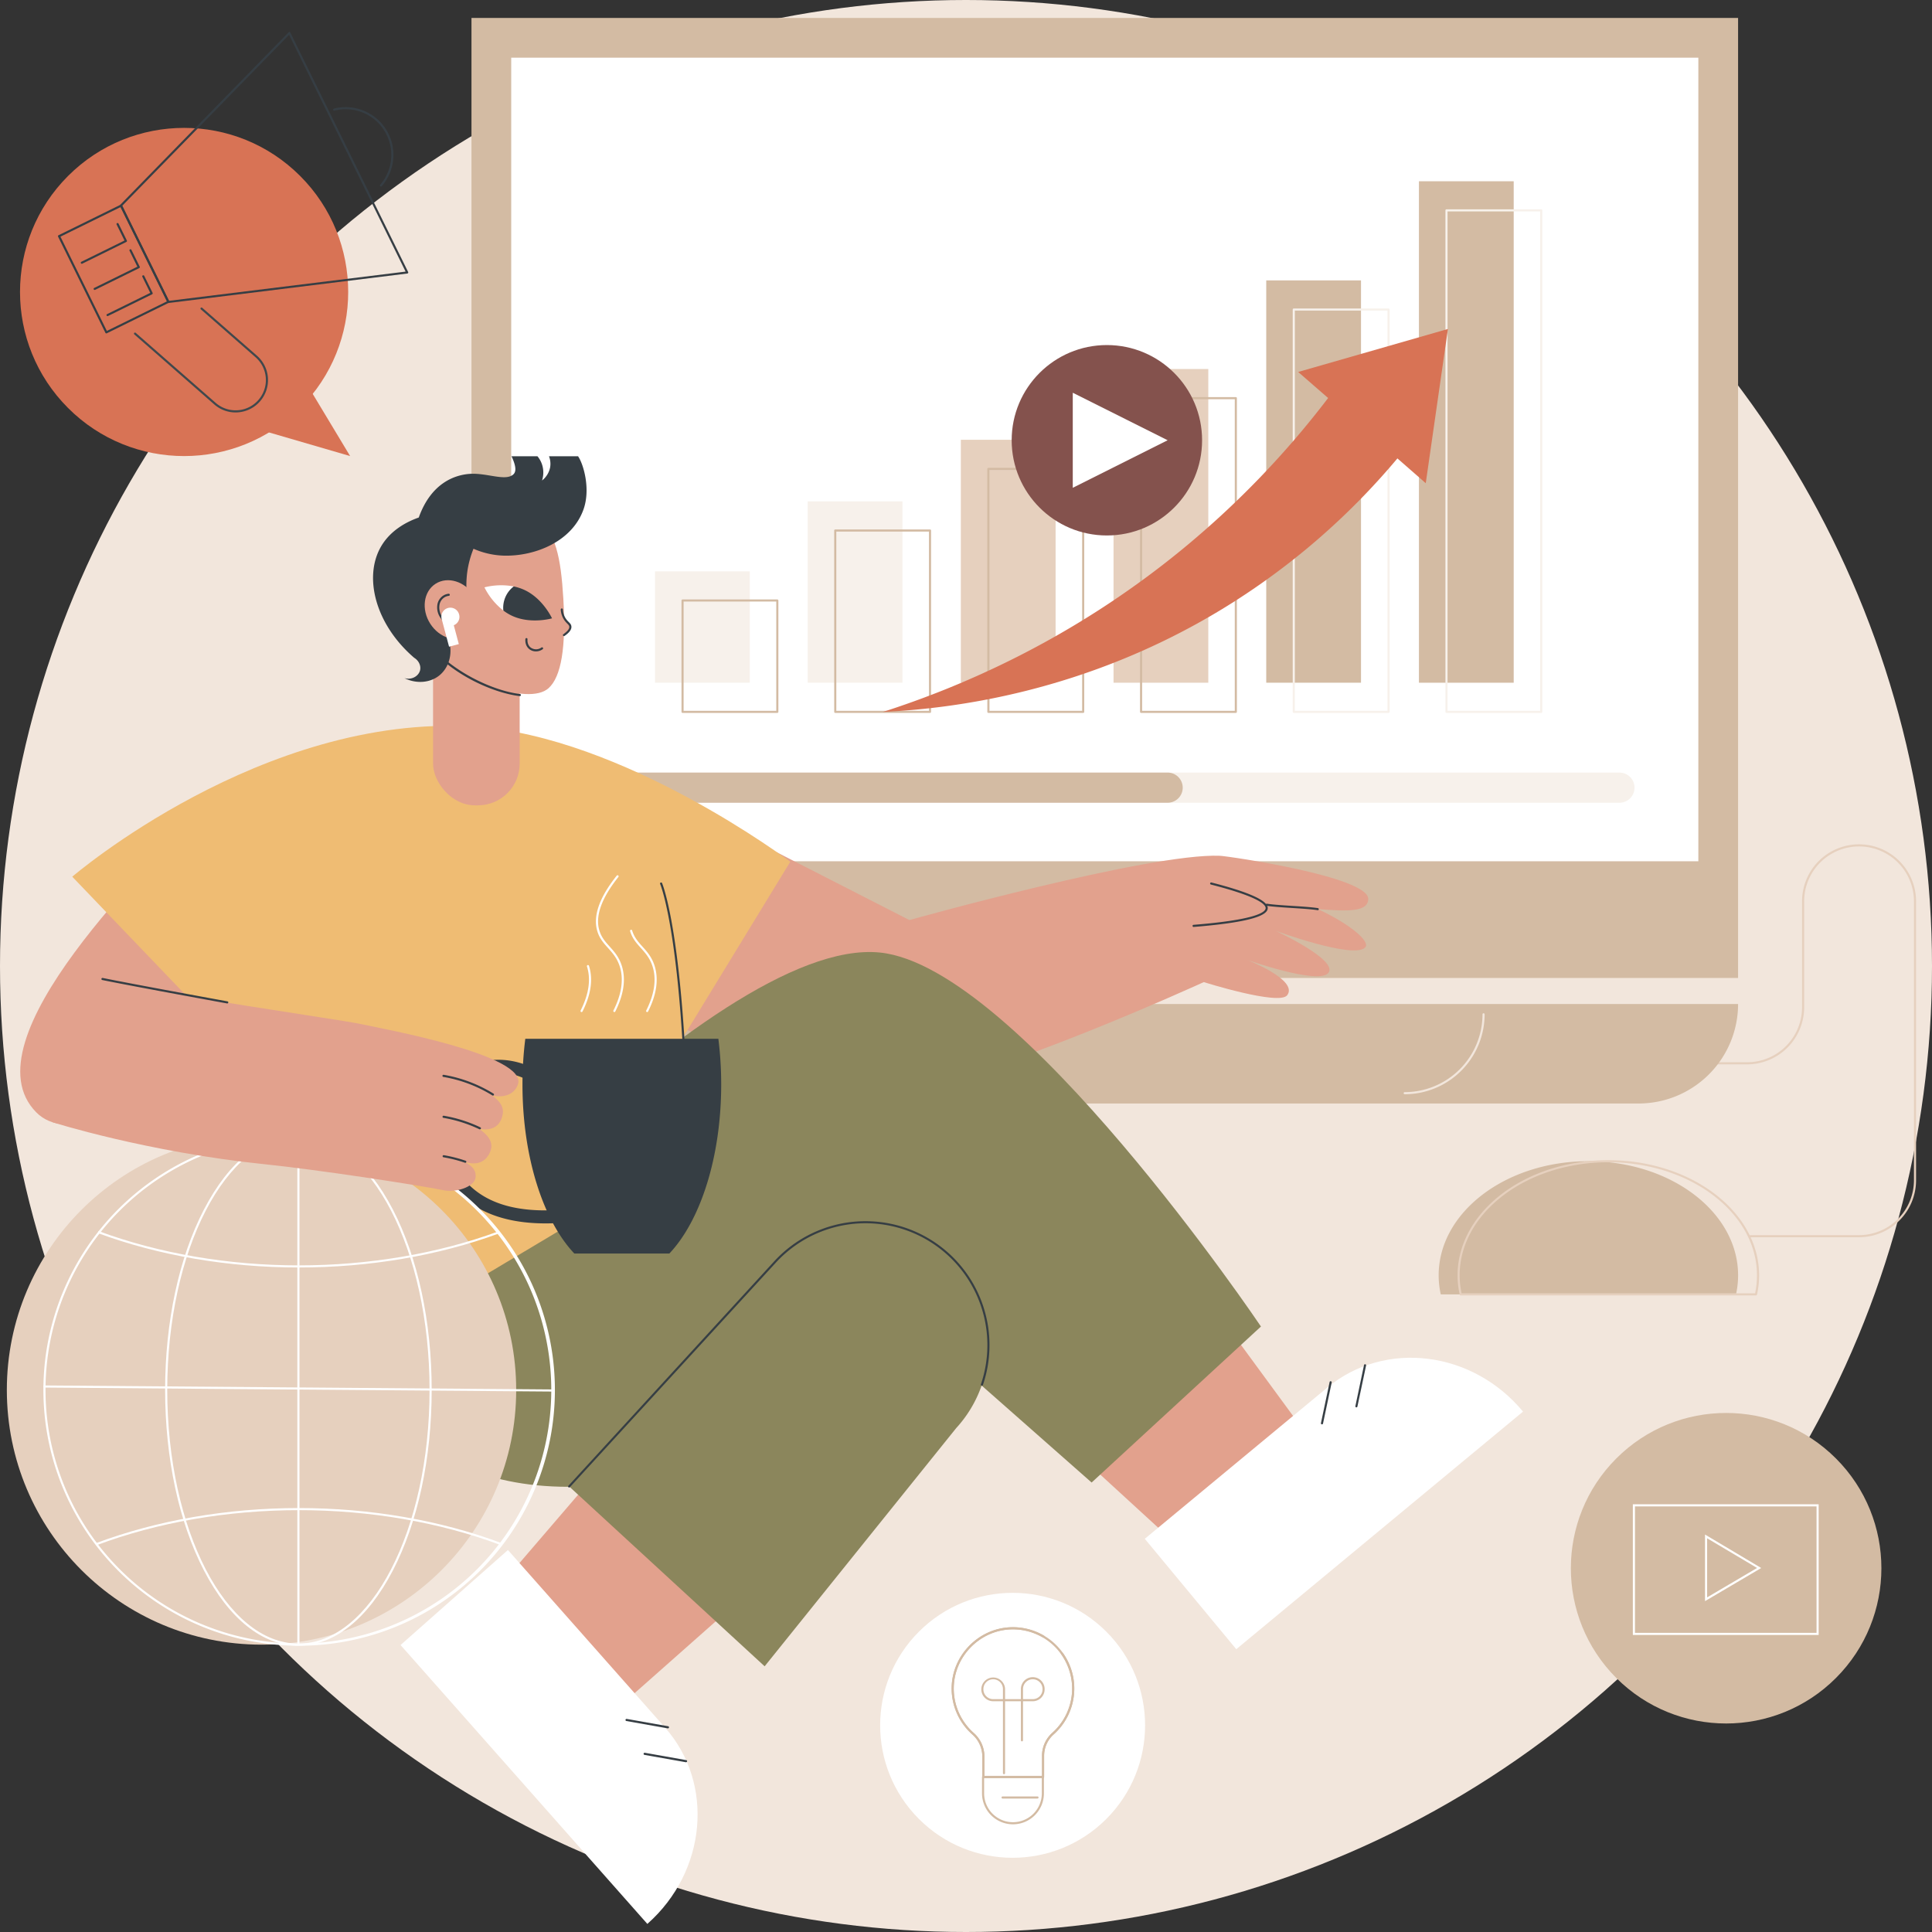 <svg xmlns="http://www.w3.org/2000/svg" viewBox="0 0 1830 1830"><rect x="0" y="0" width="1830" height="1830" fill="#333333" stroke="none"/><defs><style>.cls-1{fill:#f2e6dc;}.cls-2{fill:#e6d0be;}.cls-3{fill:#d3bba3;}.cls-4{fill:#fff;}.cls-5{fill:#f7f1eb;}.cls-6{fill:#d87355;}.cls-7{fill:#84524d;}.cls-8{fill:#e2a18d;}.cls-9{fill:#363e44;}.cls-10{fill:#8b865c;}.cls-11{fill:#efbc73;}.cls-12{fill:#40484c;}</style></defs><g id="Livello_2" data-name="Livello 2"><g id="Illustration"><g id="Video_content_marketing" data-name="Video content marketing"><circle class="cls-1" cx="915" cy="915" r="915"></circle><path class="cls-2" d="M1760.87,1171.92H1658a1,1,0,0,1,0-2h102.91a52.06,52.06,0,0,0,52-52V853.75a52,52,0,0,0-104,0V954.16a54.07,54.07,0,0,1-54,54h-75.73a1,1,0,0,1,0-2h75.73a52.07,52.07,0,0,0,52-52V853.75a54,54,0,0,1,108,0v264.17A54.06,54.06,0,0,1,1760.87,1171.92Z"></path><path class="cls-3" d="M1644.34,1226.05a83.93,83.93,0,0,0,2-18c0-59.73-63.49-108.15-141.82-108.15s-141.82,48.42-141.82,108.15a83.93,83.93,0,0,0,2,18Z"></path><path class="cls-2" d="M1663.29,1227.05H1383.62a1,1,0,0,1-1-.79,85.16,85.16,0,0,1-2-18.18c0-60.19,64.07-109.15,142.82-109.15s142.82,49,142.82,109.15a85.16,85.16,0,0,1-2,18.18A1,1,0,0,1,1663.29,1227.05Zm-278.86-2h278a82.89,82.89,0,0,0,1.79-17c0-59.08-63.17-107.15-140.82-107.15s-140.82,48.07-140.82,107.15A82.91,82.91,0,0,0,1384.43,1225.05Z"></path><rect class="cls-3" x="446.59" y="17" width="1199.73" height="909.35"></rect><rect class="cls-4" x="665.88" y="-127.02" width="761.15" height="1124.45" transform="translate(1481.66 -611.24) rotate(90)"></rect><circle class="cls-1" cx="1046.45" cy="866.59" r="22.58" transform="translate(-154.64 1501.76) rotate(-67.5)"></circle><path class="cls-3" d="M1646.32,951h0a94.24,94.24,0,0,1-94.24,94.24H294.54A94.24,94.24,0,0,1,200.3,951h1446Z"></path><path class="cls-1" d="M1330.53,1036.47a1,1,0,0,1,0-2,73.79,73.79,0,0,0,73.71-73.71,1,1,0,0,1,2,0A75.79,75.79,0,0,1,1330.53,1036.47Z"></path><path class="cls-1" d="M890.77,973.27a40,40,0,0,1-40,40.05h-141a40,40,0,0,1-40-40.05Z"></path><path class="cls-5" d="M1533.94,760.35H523.72a14.27,14.27,0,0,1-14.28-14.27h0a14.28,14.28,0,0,1,14.28-14.28H1533.94a14.28,14.28,0,0,1,14.28,14.28h0A14.27,14.27,0,0,1,1533.94,760.35Z"></path><path class="cls-3" d="M1106,760.35H523.72a14.27,14.27,0,0,1-14.28-14.27h0a14.28,14.28,0,0,1,14.28-14.28H1106a14.28,14.28,0,0,1,14.28,14.28h0A14.28,14.28,0,0,1,1106,760.35Z"></path><rect class="cls-3" x="1344.03" y="171.69" width="89.76" height="474.99"></rect><rect class="cls-3" x="1199.39" y="265.59" width="89.76" height="381.08"></rect><rect class="cls-2" x="1054.75" y="349.54" width="89.76" height="297.14"></rect><rect class="cls-2" x="910.11" y="416.56" width="89.76" height="230.11"></rect><rect class="cls-5" x="765.07" y="474.9" width="89.76" height="171.77"></rect><rect class="cls-5" x="620.43" y="541.21" width="89.76" height="105.47"></rect><path class="cls-5" d="M1459.88,675.27h-89.76a1,1,0,0,1-1-1v-475a1,1,0,0,1,1-1h89.76a1,1,0,0,1,1,1v475A1,1,0,0,1,1459.88,675.27Zm-88.76-2h87.76v-473h-87.76Z"></path><path class="cls-5" d="M1315.23,675.27h-89.76a1,1,0,0,1-1-1V293.19a1,1,0,0,1,1-1h89.76a1,1,0,0,1,1,1V674.27A1,1,0,0,1,1315.23,675.27Zm-88.76-2h87.76V294.19h-87.76Z"></path><path class="cls-3" d="M1170.59,675.27h-89.76a1,1,0,0,1-1-1V377.13a1,1,0,0,1,1-1h89.76a1,1,0,0,1,1,1V674.27A1,1,0,0,1,1170.59,675.27Zm-88.76-2h87.76V378.13h-87.76Z"></path><path class="cls-3" d="M1026,675.27H936.19a1,1,0,0,1-1-1V444.16a1,1,0,0,1,1-1H1026a1,1,0,0,1,1,1V674.27A1,1,0,0,1,1026,675.27Zm-88.76-2H1025V445.16H937.19Z"></path><path class="cls-3" d="M880.92,675.27H791.16a1,1,0,0,1-1-1V502.5a1,1,0,0,1,1-1h89.76a1,1,0,0,1,1,1V674.27A1,1,0,0,1,880.92,675.27Zm-88.76-2h87.76V503.5H792.16Z"></path><path class="cls-3" d="M736.28,675.27H646.52a1,1,0,0,1-1-1V568.8a1,1,0,0,1,1-1h89.76a1,1,0,0,1,1,1V674.27A1,1,0,0,1,736.28,675.27Zm-88.76-2h87.76V569.8H647.52Z"></path><path class="cls-6" d="M1350.48,457.69l21-146.08-141.85,40.72L1258,377a856.21,856.21,0,0,1-137.8,143c-106.22,87.21-212.45,131.39-284,154.37,65.14-3.09,190.91-18.13,321.43-97.45a673.41,673.41,0,0,0,166-142.72Z"></path><circle class="cls-7" cx="1048.44" cy="417.02" r="90.18"></circle><path class="cls-4" d="M1016.13,462.05V372L1106,417Z"></path><path class="cls-8" d="M1296,851.43c0-21.11-132.3-40.49-140.51-40.83-66.43-2.77-294.1,60.89-294.1,60.89L714.17,796.25l-86.62,167s134.6,76.75,233.88,67c76.37-7.49,278.81-100,278.81-100s71.34,22.53,79,12.44c10.89-14.43-37.83-33.44-37.83-33.44s66.41,23.34,76.49,12.67c11.32-12-49.66-40.27-49.66-40.27s74.88,27.49,85,15.61c4.66-5.47-13.83-21.69-45.1-36.22C1278,863.54,1296,863.53,1296,851.43Z"></path><path class="cls-9" d="M1130.62,878a1,1,0,0,1-.08-2c58.74-4.71,68-11.85,68.28-15.68.25-3.38-6.15-10.78-51.84-22.48a1,1,0,1,1,.5-1.94c36.42,9.33,53.87,17.36,53.33,24.57-.35,4.78-8.36,8.65-24.49,11.85-11.34,2.25-26.69,4.16-45.62,5.68Z"></path><path class="cls-9" d="M1248.12,862.11H1248c-6-.91-15.19-1.5-24.07-2.06s-18.13-1.16-24.23-2.09a1,1,0,0,1-.83-1.14A1,1,0,0,1,1200,856c6,.92,15.18,1.5,24,2.07s18.14,1.16,24.24,2.09a1,1,0,0,1-.15,2Z"></path><polygon class="cls-8" points="1238.4 1359.72 1108.25 1457.3 950.98 1313.16 1060.28 1116.82 1238.4 1359.72"></polygon><path class="cls-4" d="M1442.62,1337.07,1171,1562.13l-86.65-104.57,173-143.35c54.46-45.13,137.4-34.89,185.25,22.86Z"></path><path class="cls-9" d="M1252.19,1349.15a.75.75,0,0,1-.21,0,1,1,0,0,1-.77-1.18l8.21-38.88a1,1,0,0,1,1.19-.77,1,1,0,0,1,.77,1.18l-8.21,38.88A1,1,0,0,1,1252.19,1349.15Z"></path><path class="cls-9" d="M1284.81,1333.06a.75.75,0,0,1-.21,0,1,1,0,0,1-.77-1.18L1292,1293a1,1,0,0,1,1.19-.77,1,1,0,0,1,.77,1.18l-8.21,38.88A1,1,0,0,1,1284.81,1333.06Z"></path><path class="cls-10" d="M335.64,1280.78S673.05,885.9,833.58,902.26c131.46,13.41,360.8,354.23,360.8,354.23L1034,1404.25,811.31,1207.91S656.46,1408.3,538.05,1408.3C372.06,1408.3,335.64,1280.78,335.64,1280.78Z"></path><polygon class="cls-8" points="583.91 1618.98 482.15 1492.06 621.1 1330.19 814.72 1414.68 583.91 1618.98"></polygon><path class="cls-4" d="M613.18,1822.35,379.41,1558.17l101.7-90L630,1636.45c46.88,53,39.34,136.2-16.83,185.9Z"></path><path class="cls-9" d="M632.6,1637.1l-.17,0-39.12-6.94a1,1,0,0,1,.35-2l39.12,6.94a1,1,0,0,1-.18,2Z"></path><path class="cls-9" d="M649.75,1669.18l-.18,0-39.12-6.94a1,1,0,0,1,.35-2l39.12,6.94a1,1,0,0,1-.17,2Z"></path><path class="cls-10" d="M724.27,1578.33,539.13,1408l195-212.59a116.37,116.37,0,0,1,164.44-7.12h0a116.37,116.37,0,0,1,7.12,164.44Z"></path><path class="cls-9" d="M539.13,1409a1,1,0,0,1-.67-.27,1,1,0,0,1-.06-1.41l194.94-212.59A117.41,117.41,0,0,1,931,1311.91a1,1,0,0,1-1.89-.65,115.41,115.41,0,0,0-194.3-115.2l-195,212.59A1,1,0,0,1,539.13,1409Z"></path><path class="cls-8" d="M200.54,756C143.07,817.4-33.12,985.24,34.32,1053.58,90.1,1110.11,254.87,939.58,315.7,882Z"></path><path class="cls-11" d="M68.45,830.41S248.6,675.56,449,688.24c141.54,9,299.55,128,299.55,128L646.73,983l20.87,100.45L275.93,1317.21,224,962l-17.88,12.08Z"></path><path class="cls-9" d="M497.57,983.94a346.68,346.68,0,0,0-2.68,43.3c0,69.1,19.85,129.21,49.12,160.12h90c29.26-30.91,49.11-91,49.11-160.12a346.68,346.68,0,0,0-2.68-43.3Z"></path><path class="cls-9" d="M516.78,1158.81c-54.1,0-89.09-21.81-104.17-65-5-14.43-4.36-32.66,1.79-48.78,6.89-18.07,19.56-31.33,35.68-37.34,17.07-6.37,37.29-4.82,55.5,4.25,18.9,9.41,33.91,25.88,42.25,46.36L536.32,1063c-12.67-31.11-48.6-56.08-81.9-43.66-22.36,8.33-40.36,40.9-30.08,70.39,15.28,43.81,53,62,115.31,55.46l1.29,12.36A233,233,0,0,1,516.78,1158.81Z"></path><path class="cls-4" d="M581.93,958.62a1,1,0,0,1-.9-1.44c7.84-15.63,9.87-29.68,6-41.76-2.53-7.93-6.88-12.77-11.08-17.45s-8.09-9-10.18-16c-4.27-14.23,1.92-31.9,18.39-52.53a1,1,0,1,1,1.57,1.25c-16,20.08-22.11,37.14-18,50.7,1.95,6.54,5.74,10.75,9.75,15.21,4.34,4.83,8.83,9.83,11.49,18.17,4,12.6,1.95,27.15-6.13,43.26A1,1,0,0,1,581.93,958.62Z"></path><path class="cls-4" d="M550.86,958.62a1,1,0,0,1-.45-.1,1,1,0,0,1-.44-1.34c7.84-15.63,9.86-29.68,6-41.76a1,1,0,0,1,.65-1.26,1,1,0,0,1,1.26.65c4,12.59,2,27.15-6.13,43.26A1,1,0,0,1,550.86,958.62Z"></path><path class="cls-4" d="M613,958.62a1,1,0,0,1-.45-.1,1,1,0,0,1-.44-1.34c7.84-15.64,9.86-29.68,6-41.76-2.53-7.93-6.87-12.77-11.08-17.45s-8.09-9-10.18-16a1,1,0,0,1,.68-1.25,1,1,0,0,1,1.24.67c2,6.54,5.74,10.75,9.75,15.21,4.35,4.83,8.84,9.83,11.5,18.17,4,12.59,2,27.15-6.13,43.26A1,1,0,0,1,613,958.62Z"></path><path class="cls-9" d="M648.43,1004.78a1,1,0,0,1-1-.95c-6.76-130.34-22-166.18-22.14-166.53a1,1,0,0,1,1.83-.81c.15.35,15.53,36.53,22.3,167.24a1,1,0,0,1-.94,1Z"></path><circle class="cls-2" cx="247.71" cy="1316.59" r="241.23"></circle><path class="cls-4" d="M282.69,1558.82h-1.43a242.23,242.23,0,0,1,1.35-484.45h1.44a242.23,242.23,0,0,1-1.36,484.46Zm-.08-482.46a240.23,240.23,0,0,0-1.34,480.45h1.42A240.23,240.23,0,0,0,284,1076.36Z"></path><path class="cls-4" d="M283.08,1200.57c-67,0-132.86-11.28-190.45-32.62l.69-1.88c57.38,21.26,123,32.5,189.76,32.5,66.25,0,131.42-11.07,188.48-32l.69,1.88C415,1189.45,349.56,1200.57,283.08,1200.57Z"></path><path class="cls-4" d="M91.12,1463.76l-.71-1.87c58.15-21.89,124.77-33.45,192.67-33.45,67.52,0,133.83,11.45,191.75,33.11l-.7,1.87c-57.7-21.58-123.76-33-191-33C215.42,1430.44,149,1442,91.12,1463.76Z"></path><path class="cls-4" d="M282.65,1558.82c-33.84,0-65.61-25.29-89.44-71.2-23.73-45.7-36.8-106.44-36.8-171s13.07-125.34,36.8-171c23.83-45.91,55.6-71.19,89.44-71.19s65.61,25.28,89.45,71.19c23.73,45.7,36.79,106.45,36.79,171s-13.06,125.33-36.79,171C348.26,1533.53,316.5,1558.82,282.65,1558.82Zm0-482.46c-68.51,0-124.24,107.76-124.24,240.23s55.73,240.23,124.24,240.23,124.24-107.77,124.24-240.23S351.16,1076.36,282.65,1076.36Z"></path><rect class="cls-4" x="281.65" y="1075.87" width="2" height="481.62"></rect><rect class="cls-4" x="281.61" y="1073.79" width="2" height="482.67" transform="translate(-1034.68 1587.47) rotate(-89.55)"></rect><path class="cls-8" d="M97.06,928.71C162,942.85,322,966,337,969.06c28,5.82,164.12,30.61,153.49,58.45-3.8,10-14.34,12.35-24.13,10.22,7.06,5.62,12.93,11.34,8.45,22.42-5.27,13-20.19,9.08-21,9.2,7.75,5,13.88,12.22,10.84,20.65-4,11-13.06,13.87-23.32,10.86.66,1.71,10.16,4.32,9.15,14.44-.79,7.88-15.51,14-28.65,12.41-24.91-5.14-122.78-20-170.67-24.88C138.73,1091.24,49.77,1063,49.77,1063S65.18,945,97.06,928.71Z"></path><path class="cls-9" d="M215.27,950.46l-.18,0c-31.46-5.73-96.66-17.74-118.24-22.18a1,1,0,0,1-.77-1.19,1,1,0,0,1,1.18-.77c21.56,4.44,86.74,16.45,118.19,22.18a1,1,0,0,1,.8,1.16A1,1,0,0,1,215.27,950.46Z"></path><path class="cls-9" d="M466.91,1037.76a1,1,0,0,1-.52-.15,129.39,129.39,0,0,0-46.47-17.55,1,1,0,0,1,.34-2,131.67,131.67,0,0,1,47.18,17.83,1,1,0,0,1-.53,1.85Z"></path><path class="cls-9" d="M454.55,1069.75a1.12,1.12,0,0,1-.43-.1c-1.12-.54-2.28-1.07-3.46-1.59a130.61,130.61,0,0,0-30.66-9.23,1,1,0,1,1,.34-2,132.09,132.09,0,0,1,31.13,9.37c1.2.53,2.37,1.07,3.51,1.61a1,1,0,0,1-.43,1.91Z"></path><path class="cls-9" d="M440.74,1101.41a.93.93,0,0,1-.32-.05,130.83,130.83,0,0,0-20.35-5.19,1,1,0,0,1-.82-1.16,1,1,0,0,1,1.16-.81,132.28,132.28,0,0,1,20.66,5.27,1,1,0,0,1-.33,1.94Z"></path><path class="cls-8" d="M445.71,475.91c3.61-.83,38.36-8.22,62.61,13.07,18,15.84,22.89,38.53,25.25,77.82,2.79,46.27-2,74.32-14,85.08-19,17-85.66-7-114.32-44-20.69-26.72-23.55-64.21-9.3-95.12S443.4,476.44,445.71,475.91Z"></path><rect class="cls-8" x="410.2" y="562.07" width="82.03" height="200.75" rx="39.5"></rect><path class="cls-9" d="M492.42,659.36h-.12c-26.52-3.19-66.33-21.59-87.88-49.42a1,1,0,1,1,1.58-1.22c20.45,26.4,60.05,45.47,86.53,48.65a1,1,0,0,1,.88,1.11A1,1,0,0,1,492.42,659.36Z"></path><path class="cls-4" d="M458.86,556.34a64.5,64.5,0,0,0,17.91,21.94c2.54,1.92,13.09-22.14,9.78-22.82A64.78,64.78,0,0,0,458.86,556.34Z"></path><path class="cls-9" d="M522.88,585.7s-8.67-18.92-26.35-27a45.83,45.83,0,0,0-9.94-3.21,25.39,25.39,0,0,0-9.82,22.8,45.59,45.59,0,0,0,8.44,5.09C502.89,591.47,522.88,585.7,522.88,585.7Z"></path><path class="cls-9" d="M507.61,617a10,10,0,0,1-6.21-2.1c-4.51-3.53-3.77-9.4-3.73-9.65a1,1,0,0,1,1.12-.86,1,1,0,0,1,.86,1.13c0,.05-.63,5,3,7.81a8.56,8.56,0,0,0,10.21,0,1,1,0,0,1,1.4.23,1,1,0,0,1-.23,1.39A11,11,0,0,1,507.61,617Z"></path><path class="cls-8" d="M532.17,577.37a18.8,18.8,0,0,0,2.69,8.72c2.39,3.87,5.09,4.78,5.37,7.39.18,1.74-.72,4.38-6.05,8Z"></path><path class="cls-9" d="M547.52,432.15H520a19.85,19.85,0,0,1,1.11,10.4,20.86,20.86,0,0,1-7.69,12.57,24.37,24.37,0,0,0,0-15.14,23.85,23.85,0,0,0-4.36-7.83H484.5c2.59,5.55,5.66,13.44,1.87,17.07-7.45,7.14-25.64-1.76-42.22-.31-13.35,1.17-35.7,8.38-47.5,41.29-10.33,3.63-26.7,11.51-36,27.94-16.28,28.72-5.13,73.3,31.66,104.92,4.38,2.67,6.59,7.56,5.59,11.8-1.32,5.55-8,9.55-14.9,7.45,11.1,5.52,24.05,4.65,32.9-2.33,11.65-9.2,14.65-27.76,5.12-42.38l3.57-42.21q5.91,18.15,11.8,36.32l12.42-.93a97,97,0,0,1-6.21-49,93.06,93.06,0,0,1,5.9-22,77.11,77.11,0,0,0,28.56,6.52c29.33.84,64.94-13.14,75.74-44.08C559.63,462.57,552.4,439,547.52,432.15Z"></path><path class="cls-9" d="M534.19,602.53a1,1,0,0,1-.57-1.82c2.7-1.87,5.87-4.62,5.61-7.13-.11-1.06-.75-1.75-2-3a21.65,21.65,0,0,1-3.24-4,19.83,19.83,0,0,1-2.84-9.19,1,1,0,0,1,2-.13,17.84,17.84,0,0,0,2.54,8.27,19.12,19.12,0,0,0,3,3.61c1.26,1.28,2.35,2.39,2.54,4.19.3,2.85-1.82,5.78-6.47,9A1,1,0,0,1,534.19,602.53Z"></path><ellipse class="cls-8" cx="428.32" cy="577.52" rx="24.66" ry="29.18" transform="translate(-244.16 323.04) rotate(-32.71)"></ellipse><path class="cls-9" d="M419.6,587.67a1,1,0,0,1-.74-.33,19.2,19.2,0,0,1-1.93-2.51,17.19,17.19,0,0,1-2.73-11.48,12.58,12.58,0,0,1,5.56-9.15,11.82,11.82,0,0,1,5.17-1.81,1,1,0,0,1,.22,2,9.8,9.8,0,0,0-4.3,1.5,10.59,10.59,0,0,0-4.66,7.73,15.19,15.19,0,0,0,2.42,10.14,17.33,17.33,0,0,0,1.73,2.24,1,1,0,0,1-.06,1.41A1,1,0,0,1,419.6,587.67Z"></path><path class="cls-4" d="M434.9,582.16a8.54,8.54,0,1,0-16.5,4.39,2.77,2.77,0,0,1,.1.26h0l6.85,25.73,9.23-2.45-4.75-17.86A8.5,8.5,0,0,0,434.9,582.16Z"></path><polygon class="cls-6" points="172.55 385.63 331.64 431.99 193.22 201.94 172.55 385.63"></polygon><circle class="cls-6" cx="174.38" cy="276.56" r="155.43" transform="translate(-144.48 204.31) rotate(-45)"></circle><path class="cls-12" d="M223.12,390.67a30.46,30.46,0,0,1-20.17-7.6L127.27,316.8a1,1,0,1,1,1.32-1.5l75.68,66.26a28.68,28.68,0,1,0,37.79-43.16l-51.75-45.32a1,1,0,1,1,1.31-1.5l51.76,45.32a30.68,30.68,0,0,1-18.19,53.7C224.5,390.65,223.81,390.67,223.12,390.67Z"></path><path class="cls-9" d="M360.85,176.66a1,1,0,0,1-.65-.24,1,1,0,0,1-.11-1.41,43.24,43.24,0,0,0-43.32-70.21,1,1,0,0,1-1.21-.72,1,1,0,0,1,.72-1.22,45.24,45.24,0,0,1,45.33,73.46A1,1,0,0,1,360.85,176.66Z"></path><path class="cls-9" d="M159.53,287a1,1,0,0,1-.9-.55l-44.94-91.33a1,1,0,0,1,.19-1.14L273.39,30.57a1,1,0,0,1,.87-.29,1,1,0,0,1,.74.55L386.6,257.65a1,1,0,0,1-.77,1.43L159.65,287ZM115.8,194.89l44.31,90.05,224.08-27.67L273.83,33Z"></path><path class="cls-9" d="M100.74,315.8a1,1,0,0,1-.9-.56L55,224.15a1,1,0,0,1-.05-.76,1,1,0,0,1,.5-.58l58.73-28.89a1,1,0,0,1,1.34.46l44.81,91.08a1,1,0,0,1-.45,1.34l-58.73,28.9A1.13,1.13,0,0,1,100.74,315.8ZM57.26,224.17l43.94,89.29,56.93-28L114.2,196.16Z"></path><path class="cls-9" d="M101.89,299.42a1,1,0,0,1-.44-1.9l40.87-20.11-7.45-15.15a1,1,0,1,1,1.79-.88l7.9,16.05a1,1,0,0,1,0,.76.94.94,0,0,1-.5.57l-41.77,20.56A1.13,1.13,0,0,1,101.89,299.42Z"></path><path class="cls-9" d="M89.69,274.63a1,1,0,0,1-.44-1.9l40.87-20.11-7.45-15.15a1,1,0,0,1,1.79-.88l7.9,16a1,1,0,0,1-.46,1.34L90.13,274.53A1,1,0,0,1,89.69,274.63Z"></path><path class="cls-9" d="M77.5,249.84a1,1,0,0,1-.45-1.89l40.88-20.11-7.46-15.15a1,1,0,0,1,1.8-.89l7.89,16a1,1,0,0,1-.45,1.34L77.94,249.74A1,1,0,0,1,77.5,249.84Z"></path><circle class="cls-3" cx="1635" cy="1485.43" r="147.07" transform="translate(-571.48 1591.19) rotate(-45)"></circle><path class="cls-4" d="M1722.64,1548.64h-176V1424.86h176Zm-174-2h172V1426.86h-172Z"></path><path class="cls-4" d="M1615,1516.59v-63.06l53.23,31.69Zm2-59.54v56l47.31-27.88Z"></path><circle class="cls-4" cx="959.15" cy="1634.22" r="125.48" transform="translate(-874.63 1156.88) rotate(-45)"></circle><path class="cls-3" d="M988,1684.11H931.45a1,1,0,0,1-1-1V1663.6a27.79,27.79,0,0,0-9.49-20.72,58.2,58.2,0,0,1-19.56-43.08c-.21-31,24.83-57.27,55.82-58.45A58.09,58.09,0,0,1,998,1642.88a27.14,27.14,0,0,0-9,20.33h0l0,19.89A1,1,0,0,1,988,1684.11Zm-55.56-2H987l0-18.9a29.09,29.09,0,0,1,9.66-21.82,56.1,56.1,0,0,0-39.39-98c-29.92,1.14-54.11,26.45-53.9,56.44a56.17,56.17,0,0,0,18.88,41.59,29.82,29.82,0,0,1,10.17,22.22Zm55.58-18.9h0Z"></path><path class="cls-3" d="M988,1684.11H931.45a1,1,0,0,1-1-1V1663.6a27.79,27.79,0,0,0-9.49-20.72,58.2,58.2,0,0,1-19.56-43.08c-.21-31,24.83-57.27,55.82-58.45a58,58,0,0,1,31.75,8,1,1,0,0,1-1,1.72,56,56,0,0,0-30.66-7.71c-29.92,1.14-54.11,26.45-53.9,56.44a56.17,56.17,0,0,0,18.88,41.59,29.82,29.82,0,0,1,10.17,22.22v18.51H987l0-18.9a29.09,29.09,0,0,1,9.66-21.82,56.12,56.12,0,0,0,8.38-74.69,1,1,0,1,1,1.62-1.17,58.1,58.1,0,0,1-8.68,77.35,27.14,27.14,0,0,0-9,20.33l0,19.9A1,1,0,0,1,988,1684.11Z"></path><path class="cls-3" d="M951,1680.56a1,1,0,0,1-1-1v-68.13h-9.24a11.26,11.26,0,0,1-11.25-11.24v-.34a11.25,11.25,0,0,1,22.49,0v9.58h15v-9.58a11.24,11.24,0,0,1,22.48,0v.34a11.25,11.25,0,0,1-11.24,11.24H969v37a1,1,0,0,1-2,0v-37H952v68.13A1,1,0,0,1,951,1680.56Zm18-71.13h9.24a9.25,9.25,0,0,0,9.24-9.24v-.34a9.24,9.24,0,0,0-18.48,0Zm-28.26-18.82a9.26,9.26,0,0,0-9.25,9.24v.34a9.26,9.26,0,0,0,9.25,9.24H950v-9.58A9.26,9.26,0,0,0,940.74,1590.61Z"></path><path class="cls-3" d="M959.49,1728a29.35,29.35,0,0,1-29.32-29.32v-15.51a1,1,0,0,1,1-1h56.64a1,1,0,0,1,1,1v15.51A29.36,29.36,0,0,1,959.49,1728Zm-27.32-43.83v14.51a27.32,27.32,0,1,0,54.64,0v-14.51Z"></path><path class="cls-3" d="M982.72,1703.59H949.65a1,1,0,1,1,0-2h33.07a1,1,0,0,1,0,2Z"></path></g></g></g></svg>